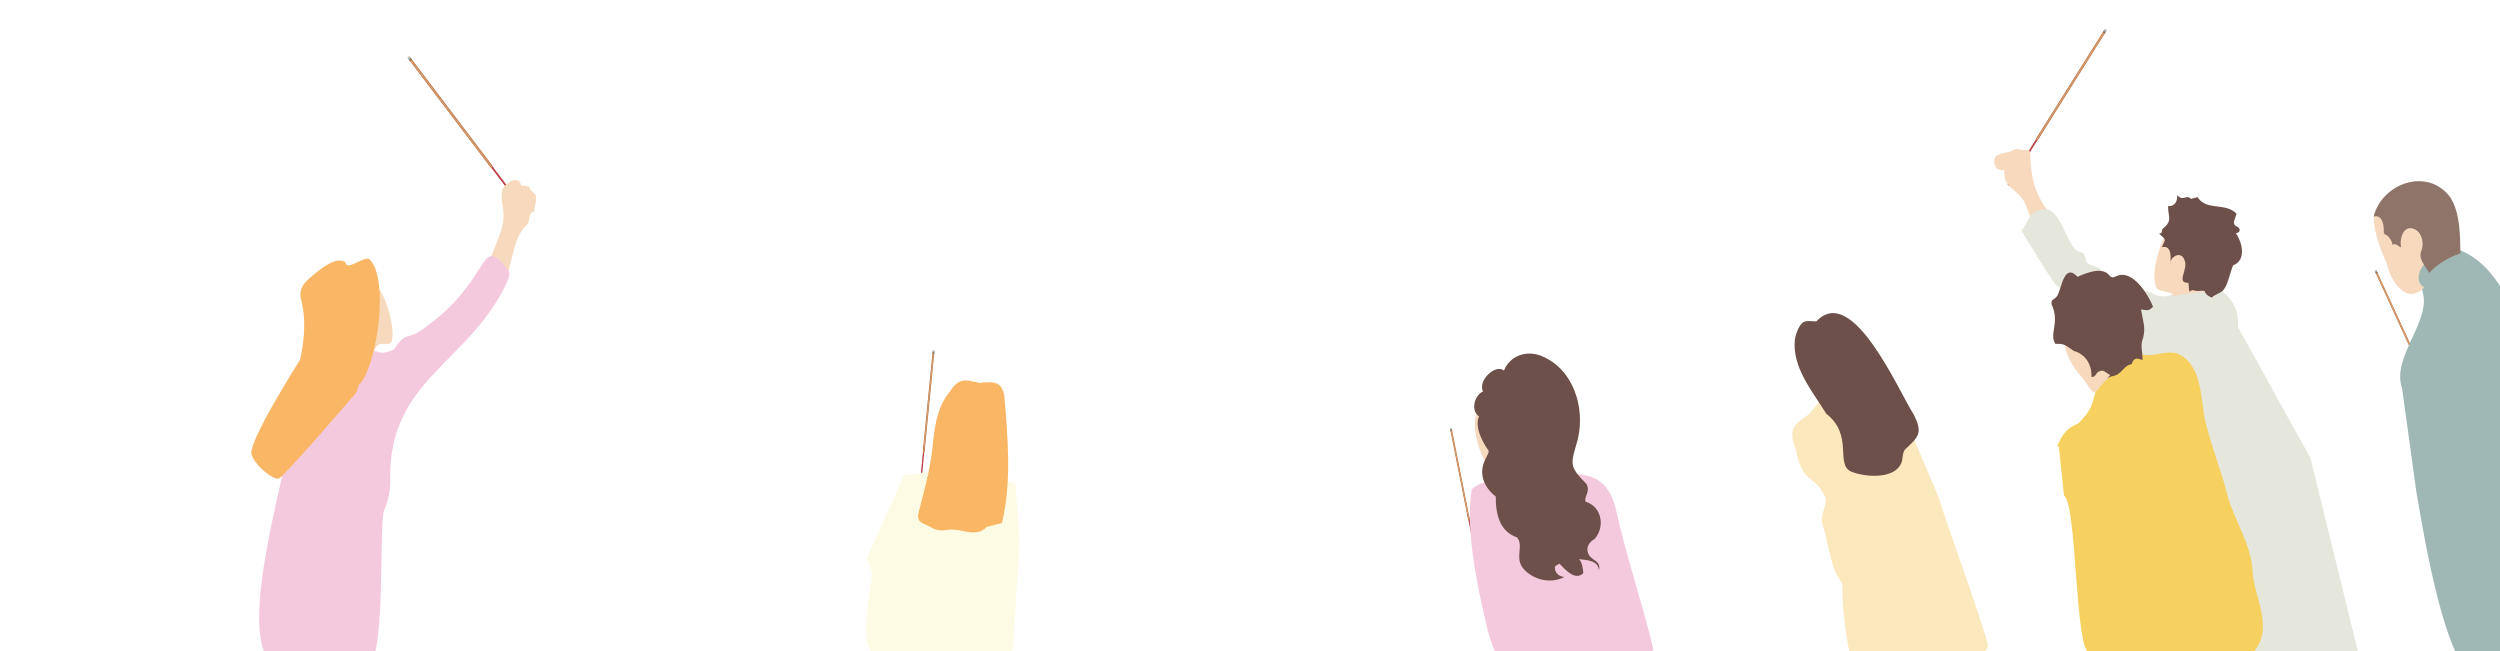 <?xml version="1.0" encoding="UTF-8"?>
<svg xmlns="http://www.w3.org/2000/svg" xmlns:xlink="http://www.w3.org/1999/xlink" viewBox="0 0 960 250">
  <defs>
    <style>
      .cls-1 {
        fill: url(#_未命名漸層_353-5);
      }

      .cls-1, .cls-2, .cls-3, .cls-4, .cls-5, .cls-6, .cls-7 {
        mix-blend-mode: multiply;
      }

      .cls-1, .cls-2, .cls-3, .cls-6, .cls-7 {
        opacity: .5;
      }

      .cls-2 {
        fill: url(#_未命名漸層_353);
      }

      .cls-8 {
        fill: #da8b50;
      }

      .cls-9 {
        fill: url(#_未命名漸層_352-4);
      }

      .cls-10 {
        filter: url(#drop-shadow-2);
      }

      .cls-11 {
        fill: url(#_未命名漸層_9);
      }

      .cls-12 {
        filter: url(#drop-shadow-6);
      }

      .cls-13 {
        filter: url(#drop-shadow-5);
      }

      .cls-14 {
        fill: url(#_未命名漸層_352-2);
      }

      .cls-15 {
        fill: #6d5049;
      }

      .cls-16 {
        fill: url(#_未命名漸層_9-2);
      }

      .cls-17 {
        fill: url(#_未命名漸層_9-8);
      }

      .cls-18 {
        fill: none;
      }

      .cls-3 {
        fill: url(#_未命名漸層_353-3);
      }

      .cls-19 {
        filter: url(#drop-shadow-8);
      }

      .cls-20 {
        filter: url(#drop-shadow-4);
      }

      .cls-21 {
        fill: #ba1c24;
      }

      .cls-22 {
        fill: url(#_未命名漸層_352-3);
      }

      .cls-23 {
        filter: url(#drop-shadow-7);
      }

      .cls-24 {
        fill: url(#_未命名漸層_9-3);
      }

      .cls-4 {
        fill: #666;
      }

      .cls-25 {
        fill: #f5c9dd;
      }

      .cls-26 {
        fill: url(#_未命名漸層_9-4);
      }

      .cls-27 {
        fill: url(#_未命名漸層_9-6);
      }

      .cls-28 {
        isolation: isolate;
      }

      .cls-29 {
        fill: url(#_未命名漸層_352);
      }

      .cls-30 {
        fill: #e5e6dc;
      }

      .cls-31 {
        fill: #fce8bd;
      }

      .cls-5 {
        opacity: .2;
      }

      .cls-32 {
        fill: url(#_未命名漸層_9-9);
      }

      .cls-33 {
        fill: #9fb8b6;
      }

      .cls-6 {
        fill: url(#_未命名漸層_353-2);
      }

      .cls-34 {
        fill: #8f7469;
      }

      .cls-35 {
        fill: #f7d9bd;
      }

      .cls-36 {
        fill: #bbc8c7;
      }

      .cls-37 {
        filter: url(#drop-shadow-3);
      }

      .cls-38 {
        fill: url(#_未命名漸層_9-7);
      }

      .cls-39 {
        fill: url(#_未命名漸層_9-10);
      }

      .cls-7 {
        fill: url(#_未命名漸層_353-4);
      }

      .cls-40 {
        fill: #fdfbe4;
      }

      .cls-41 {
        clip-path: url(#clippath);
      }

      .cls-42 {
        fill: #f9b664;
      }

      .cls-43 {
        fill: url(#_未命名漸層_352-5);
      }

      .cls-44 {
        fill: url(#_未命名漸層_9-5);
      }

      .cls-45 {
        fill: #f6d160;
      }
    </style>
    <clipPath id="clippath">
      <rect class="cls-18" width="960" height="250"/>
    </clipPath>
    <linearGradient id="_未命名漸層_9" data-name="未命名漸層 9" x1="490.85" y1="-844.02" x2="491.74" y2="-844.02" gradientTransform="translate(-43.12 -430.13) rotate(90)" gradientUnits="userSpaceOnUse">
      <stop offset="0" stop-color="#000"/>
      <stop offset=".5" stop-color="#fff"/>
      <stop offset="1" stop-color="#000"/>
    </linearGradient>
    <linearGradient id="_未命名漸層_9-2" data-name="未命名漸層 9" gradientTransform="translate(-58.97 -458.8) rotate(90)" xlink:href="#_未命名漸層_9"/>
    <linearGradient id="_未命名漸層_353" data-name="未命名漸層 353" x1="491.3" y1="-877.88" x2="491.3" y2="-879.35" gradientTransform="translate(-75.04 494.71) rotate(32.13)" gradientUnits="userSpaceOnUse">
      <stop offset="0" stop-color="#000"/>
      <stop offset="1" stop-color="#fff"/>
    </linearGradient>
    <radialGradient id="_未命名漸層_352" data-name="未命名漸層 352" cx="623.02" cy="-947.56" fx="623.02" fy="-947.56" r=".48" gradientTransform="translate(235.57 394.95) scale(.92 .4)" gradientUnits="userSpaceOnUse">
      <stop offset="0" stop-color="#aa0e19"/>
      <stop offset=".15" stop-color="#ae1517"/>
      <stop offset=".36" stop-color="#bc2813"/>
      <stop offset=".62" stop-color="#d3480c"/>
      <stop offset=".9" stop-color="#f27403"/>
      <stop offset="1" stop-color="#ff8600"/>
    </radialGradient>
    <filter id="drop-shadow-2" x="753" y="45" width="167" height="229" filterUnits="userSpaceOnUse">
      <feOffset dx="0" dy="-2"/>
      <feGaussianBlur result="blur" stdDeviation="4"/>
      <feFlood flood-color="#000" flood-opacity=".2"/>
      <feComposite in2="blur" operator="in"/>
      <feComposite in="SourceGraphic"/>
    </filter>
    <linearGradient id="_未命名漸層_9-3" data-name="未命名漸層 9" x1="372.51" y1="352.16" x2="373.15" y2="352.16" gradientTransform="translate(192.56 -163.14)" xlink:href="#_未命名漸層_9"/>
    <linearGradient id="_未命名漸層_9-4" data-name="未命名漸層 9" x1="372.51" y1="352.16" x2="373.15" y2="352.16" gradientTransform="translate(187.8 -162.67)" xlink:href="#_未命名漸層_9"/>
    <linearGradient id="_未命名漸層_353-2" data-name="未命名漸層 353" x1="372.83" y1="327.74" x2="372.83" y2="326.68" gradientTransform="translate(127.74 -83.35) rotate(-11.24)" xlink:href="#_未命名漸層_353"/>
    <radialGradient id="_未命名漸層_352-2" data-name="未命名漸層 352" cx="372.83" cy="327.74" fx="372.83" fy="327.74" r=".32" gradientTransform="translate(184.49 21.41) scale(1 .44)" xlink:href="#_未命名漸層_352"/>
    <linearGradient id="_未命名漸層_9-5" data-name="未命名漸層 9" x1="594.71" y1="872.92" x2="595.4" y2="872.92" gradientTransform="translate(336.22 -745.84)" xlink:href="#_未命名漸層_9"/>
    <linearGradient id="_未命名漸層_9-6" data-name="未命名漸層 9" x1="594.71" y1="872.92" x2="595.4" y2="872.92" gradientTransform="translate(325.23 -743.43)" xlink:href="#_未命名漸層_9"/>
    <linearGradient id="_未命名漸層_353-3" data-name="未命名漸層 353" x1="595.06" y1="846.6" x2="595.06" y2="845.46" gradientTransform="translate(18.27 -415.67) rotate(-24.7)" xlink:href="#_未命名漸層_353"/>
    <radialGradient id="_未命名漸層_352-3" data-name="未命名漸層 352" cx="595.06" cy="846.6" fx="595.06" fy="846.6" r=".34" gradientTransform="translate(317.58 -267.08) scale(1 .44)" xlink:href="#_未命名漸層_352"/>
    <linearGradient id="_未命名漸層_9-7" data-name="未命名漸層 9" x1="263.95" y1="-391.77" x2="264.64" y2="-391.77" gradientTransform="translate(-19.31 -83.73) rotate(90)" xlink:href="#_未命名漸層_9"/>
    <linearGradient id="_未命名漸層_9-8" data-name="未命名漸層 9" x1="263.95" y1="-391.77" x2="264.64" y2="-391.77" gradientTransform="translate(-43.29 -110.18) rotate(90)" xlink:href="#_未命名漸層_9"/>
    <linearGradient id="_未命名漸層_353-4" data-name="未命名漸層 353" x1="264.29" y1="-418.35" x2="264.29" y2="-419.5" gradientTransform="translate(54.35 526.13) rotate(5.63)" xlink:href="#_未命名漸層_353"/>
    <radialGradient id="_未命名漸層_352-4" data-name="未命名漸層 352" cx="264.29" cy="-418.35" fx="264.29" fy="-418.35" r=".34" gradientTransform="translate(94.09 319.5) scale(1 .44)" xlink:href="#_未命名漸層_352"/>
    <linearGradient id="_未命名漸層_9-9" data-name="未命名漸層 9" x1="-471.96" y1="1299.92" x2="-471.02" y2="1299.92" gradientTransform="translate(666.06 -1253.25)" xlink:href="#_未命名漸層_9"/>
    <linearGradient id="_未命名漸層_9-10" data-name="未命名漸層 9" x1="-471.96" y1="1299.92" x2="-471.02" y2="1299.92" gradientTransform="translate(644.34 -1245.96)" xlink:href="#_未命名漸層_9"/>
    <linearGradient id="_未命名漸層_353-5" data-name="未命名漸層 353" x1="-471.49" y1="1263.98" x2="-471.49" y2="1262.41" gradientTransform="translate(-229.94 -1269.05) rotate(-37.16)" xlink:href="#_未命名漸層_353"/>
    <radialGradient id="_未命名漸層_352-5" data-name="未命名漸層 352" cx="-471.49" cy="1263.98" fx="-471.49" fy="1263.98" r=".46" gradientTransform="translate(629.24 -532.19) scale(1 .44)" xlink:href="#_未命名漸層_352"/>
    <filter id="drop-shadow-3" x="552" y="123" width="95" height="142" filterUnits="userSpaceOnUse">
      <feOffset dx="0" dy="-2"/>
      <feGaussianBlur result="blur-2" stdDeviation="4"/>
      <feFlood flood-color="#000" flood-opacity=".2"/>
      <feComposite in2="blur-2" operator="in"/>
      <feComposite in="SourceGraphic"/>
    </filter>
    <filter id="drop-shadow-4" x="775" y="91" width="106" height="185" filterUnits="userSpaceOnUse">
      <feOffset dx="0" dy="-2"/>
      <feGaussianBlur result="blur-3" stdDeviation="4"/>
      <feFlood flood-color="#000" flood-opacity=".2"/>
      <feComposite in2="blur-3" operator="in"/>
      <feComposite in="SourceGraphic"/>
    </filter>
    <filter id="drop-shadow-5" x="676" y="108" width="100" height="169" filterUnits="userSpaceOnUse">
      <feOffset dx="0" dy="-2"/>
      <feGaussianBlur result="blur-4" stdDeviation="4"/>
      <feFlood flood-color="#000" flood-opacity=".2"/>
      <feComposite in2="blur-4" operator="in"/>
      <feComposite in="SourceGraphic"/>
    </filter>
    <filter id="drop-shadow-6" x="320" y="134" width="84" height="140" filterUnits="userSpaceOnUse">
      <feOffset dx="0" dy="-2"/>
      <feGaussianBlur result="blur-5" stdDeviation="4"/>
      <feFlood flood-color="#000" flood-opacity=".2"/>
      <feComposite in2="blur-5" operator="in"/>
      <feComposite in="SourceGraphic"/>
    </filter>
    <filter id="drop-shadow-7" x="899" y="57" width="101" height="217" filterUnits="userSpaceOnUse">
      <feOffset dx="0" dy="-2"/>
      <feGaussianBlur result="blur-6" stdDeviation="4"/>
      <feFlood flood-color="#000" flood-opacity=".2"/>
      <feComposite in2="blur-6" operator="in"/>
      <feComposite in="SourceGraphic"/>
    </filter>
    <filter id="drop-shadow-8" x="84" y="57" width="134" height="210" filterUnits="userSpaceOnUse">
      <feOffset dx="0" dy="-2"/>
      <feGaussianBlur result="blur-7" stdDeviation="4"/>
      <feFlood flood-color="#000" flood-opacity=".2"/>
      <feComposite in2="blur-7" operator="in"/>
      <feComposite in="SourceGraphic"/>
    </filter>
  </defs>
  <g class="cls-28">
    <g id="_圖層_1" data-name="圖層 1">
      <g class="cls-41">
        <g>
          <g>
            <g>
              <g>
                <rect class="cls-21" x="765.58" y="60.87" width="23.55" height=".59" rx=".29" ry=".29" transform="translate(312.15 686.95) rotate(-57.87)"/>
                <rect class="cls-8" x="770.34" y="32.05" width="50.04" height=".88" rx=".29" ry=".29" transform="translate(344.85 688.77) rotate(-57.87)"/>
              </g>
              <g class="cls-5">
                <rect class="cls-11" x="765.58" y="60.87" width="23.55" height=".59" rx=".29" ry=".29" transform="translate(312.15 686.95) rotate(-57.87)"/>
                <rect class="cls-16" x="770.34" y="32.05" width="50.04" height=".88" rx=".29" ry=".29" transform="translate(344.85 688.77) rotate(-57.87)"/>
              </g>
            </g>
            <g>
              <path class="cls-36" d="M808.26,12.79l-.75-.47.63-1c.09-.14.27-.18.41-.09l.25.16c.14.09.18.27.09.41l-.63,1Z"/>
              <path class="cls-2" d="M808.26,12.79l-.75-.47.63-1c.09-.14.27-.18.41-.09l.25.16c.14.09.18.27.09.41l-.63,1Z"/>
            </g>
            <rect class="cls-29" x="807.44" y="12.48" width=".88" height=".15" transform="translate(130.4 -427.73) rotate(32.13)"/>
            <rect class="cls-4" x="807.48" y="12.42" width=".88" height=".15" transform="translate(130.37 -427.76) rotate(32.13)"/>
          </g>
          <g class="cls-10">
            <path class="cls-35" d="M779.53,60.35c-.65-1.47-1.61-.61-2.89-.73-1.38-.13-1.87-.66-3.35-.11-2.3,1.65-7.49.84-7.47,4.22-.08,3.04,1.39,3.72,3.92,3.65-1.14,6.77,6.19,7.7,8.03,13.18,1.04,2,2.43,7.39,3.98,8.28l5.63-4.34c-6.52-9.04-7.25-13.22-7.86-24.16Z"/>
            <path class="cls-30" d="M859.47,127.74c.24-8.89-3.83-13.21-10.89-16.81-2.53-1.28-3.87-2.13-6.26-.68-4.37,2.59-8.77,7.01-14.27,5.11-1.48-.48-2.74-1.9-4.4-1.48-2.24,1.78-2.45.95-4.19-.75-3.38-2.46-7.76-2.3-10.84-5.25-1.6-1.52-1.82-3-4.03-3.62-2.81-.79-3.31-.61-3.85-3.44-.5-2.62-1.92-1.36-3.63-2.91-4.21-3.75-6.14-17.31-13.29-15.45-4.97.89-4.95,5.14-7.61,8.09,4.22,6.85,8.46,14.17,13.09,20.71,9.44,7.57,13.08,6.83,18.06,19.53,6.32,19.06,48.68,91.1,55.57,123.72.29,17.55,44.39,5.29,44.39,5.29l-20.09-81.86-27.77-50.21Z"/>
            <path class="cls-35" d="M848.04,111.99c-2.19-7.67-2.09-16.62-6.99-23.12l-10.04,3.28c.49.35-1.07,3.33-1.29,3.91-1.49,5.12-3.76,11.59-1.52,16.65,1.71,1.73,5.48.85,6.57,3.01,4.09-.87,8.02-1.3,12.16-1.78,1.35-.21,1.42-.37,1.11-1.95Z"/>
            <g>
              <path class="cls-15" d="M833.31,103.66c.05-.34.1-.74.14-1.18-.11.37-.17.77-.14,1.18Z"/>
              <path class="cls-15" d="M858.58,91.58c1.91-.26,1.93-2.04.19-2.67-1.96-1.03-.25-3.21.04-4.86-4.2-4.42-11.6-.97-14.91-6.31-.89.14-1.7.44-2.55.63-1.78-1.92-3.02,1.18-5.29-1.43.12,2.41-1.02,4.47-3.54,4.21.09,4.51,1.81,5.59-2.13,8.78-.49.95.22,1.71-1.32,1.75,2.65,2.62,2.76,1.68,1.07,5.23,3.35-.83,3.56,2.95,3.32,5.57.76-2.49,4.26-3.87,5.38-.63,1.67,3.52-3.49,8.83,1.51,8.77.21,1.13.09,2.36.46,3.47,1.02-1.14,1.46-.52,2.62-.38,1.14.14,1.92-.25,3.17.02.08,1.21,1.87,2.36,2.94,2.54.11-.15.17-.31.24-.48l2.73-1.47c2.81-.96,3.8-7.95,5.01-10.41,5.15-2.02,3.58-8.69,1.06-12.32Z"/>
            </g>
          </g>
          <g>
            <g>
              <g>
                <rect class="cls-21" x="565.18" y="197.51" width=".42" height="16.98" rx=".21" ry=".21" transform="translate(-29.32 114.21) rotate(-11.24)"/>
                <rect class="cls-8" x="560.31" y="164.01" width=".64" height="36.09" rx=".21" ry=".21" transform="translate(-24.74 112.82) rotate(-11.24)"/>
              </g>
              <g class="cls-5">
                <rect class="cls-24" x="565.18" y="197.51" width=".42" height="16.98" rx=".21" ry=".21" transform="translate(-29.32 114.21) rotate(-11.24)"/>
                <rect class="cls-26" x="560.31" y="164.01" width=".64" height="36.09" rx=".21" ry=".21" transform="translate(-24.74 112.82) rotate(-11.24)"/>
              </g>
            </g>
            <g>
              <path class="cls-36" d="M557.63,165.34l-.62.12-.17-.83c-.02-.11.05-.23.17-.25l.21-.04c.11-.02.23.05.25.17l.17.83Z"/>
              <path class="cls-6" d="M557.63,165.34l-.62.12-.17-.83c-.02-.11.05-.23.17-.25l.21-.04c.11-.02.23.05.25.17l.17.83Z"/>
            </g>
            <rect class="cls-14" x="557" y="165.34" width=".64" height=".11" transform="translate(-21.55 111.85) rotate(-11.24)"/>
            <rect class="cls-4" x="556.99" y="165.29" width=".64" height=".11" transform="translate(-21.54 111.85) rotate(-11.24)"/>
          </g>
          <g>
            <g>
              <g>
                <rect class="cls-21" x="931.05" y="136.24" width=".46" height="18.31" rx=".23" ry=".23" transform="translate(24.44 402.42) rotate(-24.7)"/>
                <rect class="cls-8" x="919.94" y="102.02" width=".69" height="38.91" rx=".23" ry=".23" transform="translate(33.43 395.65) rotate(-24.7)"/>
              </g>
              <g class="cls-5">
                <rect class="cls-44" x="931.05" y="136.24" width=".46" height="18.31" rx=".23" ry=".23" transform="translate(24.44 402.42) rotate(-24.7)"/>
                <rect class="cls-27" x="919.94" y="102.02" width=".69" height="38.91" rx=".23" ry=".23" transform="translate(33.43 395.65) rotate(-24.7)"/>
              </g>
            </g>
            <g>
              <path class="cls-36" d="M912.95,104.7l-.62.29-.38-.83c-.05-.11,0-.25.11-.3l.21-.1c.11-.05.25,0,.3.11l.38.83Z"/>
              <path class="cls-3" d="M912.95,104.7l-.62.29-.38-.83c-.05-.11,0-.25.11-.3l.21-.1c.11-.05.25,0,.3.11l.38.83Z"/>
            </g>
            <rect class="cls-22" x="912.29" y="104.78" width=".69" height=".11" transform="translate(39.68 390.93) rotate(-24.7)"/>
            <rect class="cls-4" x="912.27" y="104.73" width=".69" height=".11" transform="translate(39.7 390.91) rotate(-24.7)"/>
          </g>
          <g>
            <g>
              <g>
                <rect class="cls-21" x="344.72" y="180.33" width="18.49" height=".46" rx=".23" ry=".23" transform="translate(139.57 515.12) rotate(-84.37)"/>
                <rect class="cls-8" x="336.92" y="153.77" width="39.29" height=".69" rx=".23" ry=".23" transform="translate(168.24 493.86) rotate(-84.37)"/>
              </g>
              <g class="cls-5">
                <rect class="cls-38" x="344.72" y="180.33" width="18.49" height=".46" rx=".23" ry=".23" transform="translate(139.57 515.12) rotate(-84.37)"/>
                <rect class="cls-17" x="336.92" y="153.77" width="39.29" height=".69" rx=".23" ry=".23" transform="translate(168.24 493.86) rotate(-84.37)"/>
              </g>
            </g>
            <g>
              <path class="cls-36" d="M358.73,135.75l-.69-.07.09-.92c.01-.13.13-.22.25-.21l.23.02c.13.01.22.13.21.25l-.09.92Z"/>
              <path class="cls-7" d="M358.73,135.75l-.69-.07.09-.92c.01-.13.13-.22.25-.21l.23.02c.13.01.22.13.21.25l-.09.92Z"/>
            </g>
            <rect class="cls-9" x="358.03" y="135.65" width=".69" height=".12" transform="translate(15.03 -34.48) rotate(5.63)"/>
            <rect class="cls-4" x="358.04" y="135.6" width=".69" height=".12" transform="translate(15.02 -34.48) rotate(5.63)"/>
          </g>
          <g>
            <g>
              <g>
                <rect class="cls-21" x="194.25" y="59.16" width=".63" height="25" rx=".31" ry=".31" transform="translate(-3.78 132.07) rotate(-37.16)"/>
                <rect class="cls-8" x="172.39" y="16.45" width=".94" height="53.13" rx=".31" ry=".31" transform="translate(9.11 113.14) rotate(-37.16)"/>
              </g>
              <g class="cls-5">
                <rect class="cls-32" x="194.25" y="59.16" width=".63" height="25" rx=".31" ry=".31" transform="translate(-3.78 132.07) rotate(-37.16)"/>
                <rect class="cls-39" x="172.39" y="16.45" width=".94" height="53.13" rx=".31" ry=".31" transform="translate(9.11 113.14) rotate(-37.16)"/>
              </g>
            </g>
            <g>
              <path class="cls-36" d="M158.13,22.81l-.75.57-.76-1c-.1-.14-.08-.33.06-.44l.25-.19c.14-.1.33-.08.44.06l.76,1Z"/>
              <path class="cls-1" d="M158.13,22.81l-.75.57-.76-1c-.1-.14-.08-.33.06-.44l.25-.19c.14-.1.33-.08.44.06l.76,1Z"/>
            </g>
            <rect class="cls-43" x="157.28" y="23.01" width=".94" height=".16" transform="translate(18.08 99.97) rotate(-37.16)"/>
            <rect class="cls-4" x="157.24" y="22.95" width=".94" height=".16" transform="translate(18.11 99.93) rotate(-37.16)"/>
          </g>
          <g class="cls-37">
            <path class="cls-35" d="M580.4,173.35c-.82-3.94-2.07-7.8-3.29-11.72-.15-.48-1.03-6.77-3.53-4.35-12.07-1.31-7.05,18.91.28,27.45,13,1.09,8.07-4.46,6.54-11.38Z"/>
            <path class="cls-25" d="M620.77,198.69c-3.88-17.15-13.57-13.96-27.43-15.72-5.57-.86-8.5.84-13.74,2.19-3.55.91-12.18,1.7-14.48,4.88-2.33,13.82,1.66,34.6,4.74,47.97.68,2.97,3.36,15.77,6.19,16.2l41.4.51c4.93-3.27,12.86.39,17.49-3.16-3.74-16.17-10.59-36.53-14.17-52.86Z"/>
            <path class="cls-15" d="M610.05,214.93c-1.32-2.6.16-4.78,2.25-5.92,4-4.41,3.05-12.39-3.48-14.39-.5-2.35,1.97-3.71.4-6.77-7.09-7.09-5.93-7.73-3.39-17.03,3.01-12.18-1.59-27.1-13.89-32.13-5.73-2.32-12.08-.18-14.42,5.58-3.39-2.66-10.15,4.05-8.04,8.06-3.23,1.39-4.94,7.29-1.51,9.57-2.11,4.23,2.31,11.45,3.52,12.95.99,1.33-3.09,4.42-2.21,9.95.59,3.68,3.17,6.41,5.1,7.89-.12,6.87,1.67,13.54,8.14,15.65,2.86,3.38-1.3,8.13,2.8,12.41,4.06,4.23,10.43,5.4,15.43,2.81-2.3-.24-3.78-1.55-3.69-3.98.28-.28,1.41-.99,1.77-1.13,2,2.01,5.99,6.83,9.18,3.61-.25-1.89-.39-3.96-1.65-5.36,3.19.39,7.39.57,7.62,4.3.94-3.67-2.69-3.69-3.94-6.07Z"/>
          </g>
          <g class="cls-20">
            <path class="cls-45" d="M865,221.94c-.35-11.01-7.07-19.9-9.82-30.27-2.39-9.65-6.21-18.67-8.43-28.38-1.83-8.79-1.11-21.97-11.19-25.72-6.38-1.15-10.69,3.25-16.7-1.35-21.31,16.3-9.67,18.18-21.06,28.56-4.03,1.33-6.39,4.68-7.86,8.66.06.3.27-.07.65-.16l1.97,19c5.12,3.48,4.03,58.99,9.86,60.72,3.45,1.02,8.62,2.19,12.14,2.22,3.7.03,4.98-1.81,8.13.6,2.43,1.86,2.63,6.01,6.43,4.29,3.17,15.27,7.88-8.14,22.06-.01,4.41,4.2,8.54-3.17,11.77-5.59,11.73-8.9,2.79-22.6,2.06-32.57Z"/>
            <path class="cls-35" d="M799.92,147.41c.55.68,3.19,5.09,4.09,5.18,1.14.13,2.58-2.34,3.2-3.04,2.01-2.23,4.66-3.67,5.98-6.33l.26-4.66c-9.1-25.91-32.29-11.49-13.53,8.85Z"/>
            <path class="cls-15" d="M810.36,146c-1.81-.75-2.4-2.34-4.4-1.34-1.3.63-1.05,2.18-2.86,2.09.24-4.72-2.25-8.72-6.77-10.01-3.25-2.06-3.22-2.84-7.07-2.69-2.53-3.84,1.88-8.35-1.47-15.16-.2-2.32.74-1.28,2.23-3.34,1.76-3.07,2.55-12.74,7.77-7.26,3.5-1.56,9.83-4.23,12.54-.12,1.33.73,1.56.08,3.06-.4,5.79-1.86,11.59,7.4,13.37,12.01-1.78,1.85-2.36,1.36-4.58,1.01.54,3.94,1.89,6.95.77,10.96-1.26,3.15-.09,5.47-.23,8.53-2.53-1.02-3.32-.75-4.22,1.6-2.52.24-3.51,3-5.68,4.06-1.37.67-2.64.42-3.85,1.56"/>
          </g>
          <g class="cls-13">
            <path class="cls-31" d="M763.33,249.49c-2.83-11-15.43-45.28-18.81-56.09-1.4-4.22-9.56-21.72-10.64-26.07-1.9-7.66-9.01,0-13.02-6.9l-20.01-5.81c-2.07.7-4.51,4.75-6.25,6.46-6.49,4.38-7.77,6.04-4.94,13.82,2.52,13.33,7.07,8.81,11.26,18.11.79,3.16-2.12,6.65-1.16,9.73.92,3,3.4,15.14,4.68,18.18.77,1.84,2.77,4.36,3.16,6.14-.68,6.22,2.13,30.26,6,35.54,5.46,7.79,17.7.22,24.61-1.48,3.98-1.19,26.39-6.06,25.13-11.63Z"/>
            <path class="cls-15" d="M697.91,125.17c-.87.7-3.89-.54-5.61.69-1.61,1.15-2.78,4.61-3.09,6.58-1.05,10.75,6.8,19.84,12.07,28.43,10.65,8.31,3.26,19.5,9.63,22.26,5.22,2.1,16.89,3.12,19.31-3.64.54-1.53.19-3.16,1.22-4.79,5.24-4.92,7.06-6.29,3.46-13.47-5.96-9.3-23.43-50.26-37.24-36.01"/>
          </g>
          <g class="cls-12">
            <path class="cls-40" d="M391.11,216.51c1.1-8.72-1.09-19.68-.93-28.46-2.71-.81-5.53-1.53-8.1-2.76-2.92-1.39-6.29-5.51-9.33-6.2-8.08.38-17.88,5.42-25.6,5.43l-13.91,31.05c-.3,2.35,1.34,4.51,1.69,6.7-.6,5.71-4.02,24.36-.95,28.99,6.03,16.35,17.44,13.67,26.02,7.36,8-6.18,20.14.9,28.4-4.48.69-1.22,2.6-36.32,2.71-37.63Z"/>
            <path class="cls-42" d="M385.68,153.89c-1.19-5.98-4.9-5.22-9.6-4.86-5.7-1.27-7.68-2.13-11.52,3.54-5.27,6.56-5.81,14.86-6.68,22.87-.98,8.08-3.2,15.88-5.23,23.71-.62,3.59,1.55,3.54,4.35,5.07,2.98,1.64,4.06,1.6,7.28,1.19,5-.64,10.49,3.31,14.6-1.06l5.86-1.5c3.8-15.55,2.26-33.02.92-48.96Z"/>
          </g>
          <g class="cls-23">
            <path class="cls-33" d="M972.94,135.4c-8.5-13.35-12.91-31.46-28.89-37.55-3.96-16.3-15.25,5.86-16.71,11.29,11.48,11.94-9.83,28.25-4.94,42.01l5.43,39.36c3.65,21.58,11.27,66.42,23.08,72.52,1.71.89,31.92-8.8,34.16-9.72,9.14-16.87-6.72-76.38-4.41-95.43-.05-8.01-4.05-15.32-7.73-22.49Z"/>
            <path class="cls-35" d="M924.57,81.98l-11.73.74c-3.9,1.81,1.92,17.33,3.68,20.33,1.19,6.24,7.26,16.52,14.37,9.36-4.31-2.57-1.23-8.58,1.78-10.63,1.98-1.34,2.04-2.64,2.6-5.15,1.97-7.03-3.95-13.68-10.7-14.66Z"/>
            <path class="cls-34" d="M944.69,99.35c-4.29,1.34-8.84,4.14-11.88,7.46-1.36-2.51-4.29-5.36-3.03-8.39,1.1-2.67.48-6.66-2.23-8.24-4.43-2.45-6.32,3.39-5.51,6.83-.8-.18-2.41-2.04-3.29-.94-.33-1.81-1.35-3.42-3.03-4.15-.48-.56-.34-.78-.35-1.68-.04-2.46-.84-5.9-3.91-5.09,3.38-13.03,20.95-19,29.5-7.31,3.84,6.19,3.69,14.51,3.84,21.49"/>
          </g>
          <g class="cls-19">
            <path class="cls-35" d="M188.95,101.91c-.2.14-.41.2-.64.16,1.33-5.52,5.06-11.32,5.06-17.14,0-2.99-1.62-8.69-.01-10.98,1.54-2.19,6.05-4.84,6.75-.72,1.07,0,2.11.27,3.13.46.16,1.77,1.95,2.01,2.43,3.34.65,1.81-.54,4.55-.62,6.39-2.11-.22-1.52,3.29-2.44,4.58-5.74,5.25-5.35,13.56-8.24,20.23-.89-.59-1.67-1.5-2.91-1.45"/>
            <path class="cls-25" d="M194.65,105c-11.29-14.02-5.1,5.81-34.88,25.11-5.5,1.68-5.12,1.36-8.47,6.02-1.07.75-4.38,1.63-5.3,1.2l-16.32-3.89-16.85,28.59c-1.78,18.32-21.5,78.59-9.42,93.94,1.61,1.57,28.53-.1,30.62.02,2.14.13,6.1,1.23,7.96.56,5.96-4.19,3.57-51.85,5.44-58.42,1.62-3.78,2.52-7.58,2.42-11.71-.95-38.91,30.87-45.03,45.1-76.64.73-2.25,1.12-2.82-.3-4.8Z"/>
            <path class="cls-35" d="M144.21,111.49c3.9,2.99,8.12,17.78,5.99,22.09-2.64,1.79-4.83-1.7-6.66,3.5-.73,1.6-2.24,6.29-4.24,6.43-3.62-.94-5.49-5.28-6.57-8.56-2.76-6.64-5.58-13.24-7.89-20.05"/>
            <path class="cls-42" d="M136.65,152.96c.91-1.03.57-3.38,1.87-3.92,6.4-7.95,11.07-40.38,3.26-47.56-2.53-1.1-8.57,4.9-9.15,1.2-3.58-2.38-9.32,2.46-12.08,4.71-3.29,2.67-5.83,4.98-5.05,9.12,3.18,11.12-.41,23.86-.28,23.67,0,0-20.32,31.83-18.61,36.48,1.71,4.64,8.49,9.75,10.47,9.09,1.8-.6,25.15-27.65,29.57-32.78Z"/>
          </g>
        </g>
      </g>
    </g>
  </g>
</svg>